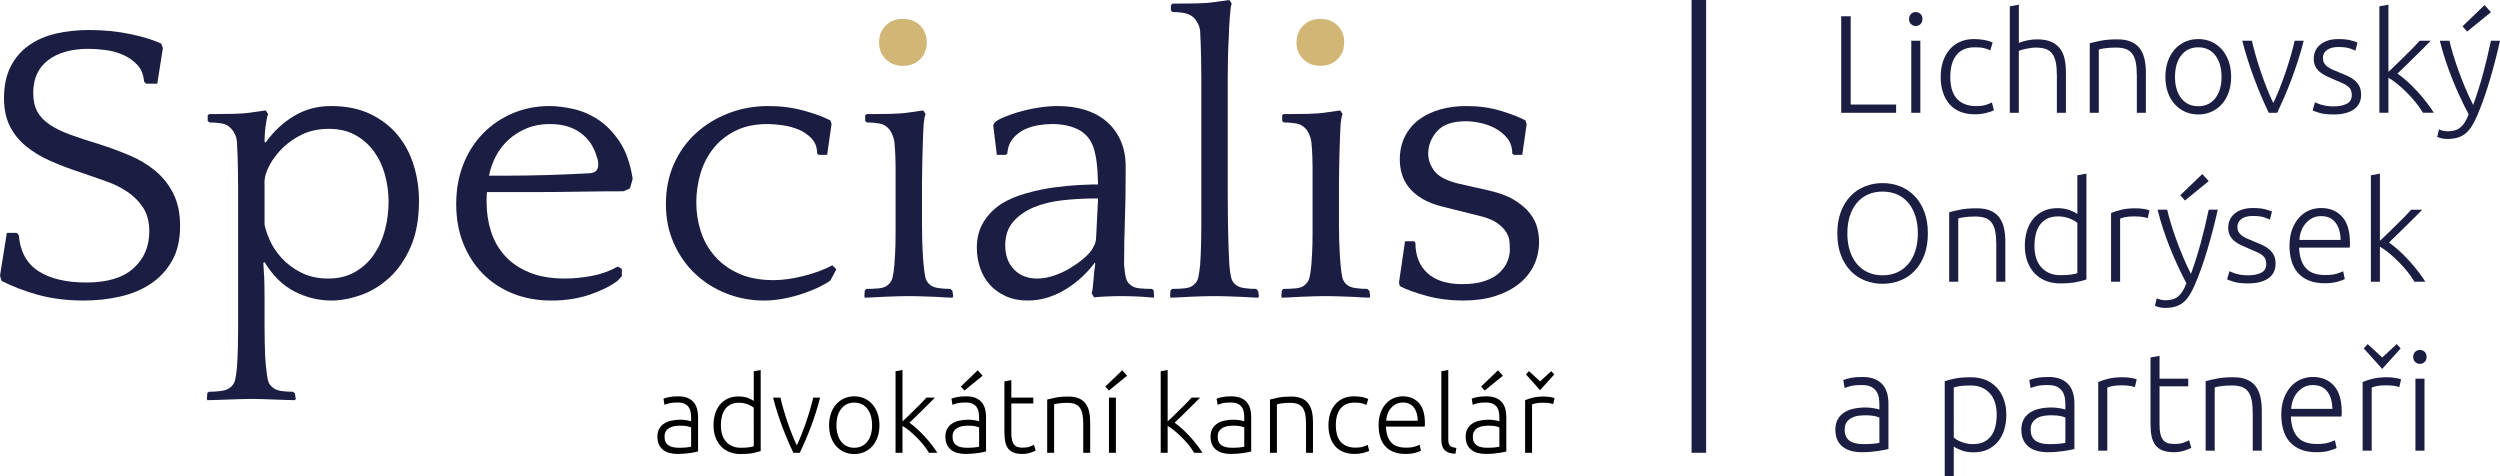 <?xml version="1.0" encoding="utf-8"?>
<!-- Generator: Adobe Illustrator 15.0.0, SVG Export Plug-In . SVG Version: 6.00 Build 0)  -->
<svg version="1.2" baseProfile="tiny" id="Vrstva_1"
	 xmlns="http://www.w3.org/2000/svg" xmlns:xlink="http://www.w3.org/1999/xlink" x="0px" y="0px" width="843.452px"
	 height="160.742px" viewBox="0 0 843.452 160.742" xml:space="preserve">
<path fill="#D2B675" d="M304.658,6.361c2.328,0,4.244,0.738,5.748,2.219c1.503,1.479,2.255,3.383,2.255,5.711
	s-0.752,4.232-2.255,5.711c-1.504,1.48-3.419,2.219-5.748,2.219s-4.256-0.738-5.784-2.219c-1.527-1.479-2.292-3.383-2.292-5.711
	s0.764-4.232,2.292-5.711C300.402,7.1,302.33,6.361,304.658,6.361z"/>
<path fill="#D2B675" d="M445.501,6.361c2.328,0,4.242,0.738,5.746,2.219c1.504,1.479,2.256,3.383,2.256,5.711
	s-0.752,4.232-2.256,5.711c-1.504,1.48-3.418,2.219-5.746,2.219s-4.258-0.738-5.785-2.219c-1.527-1.479-2.291-3.383-2.291-5.711
	s0.764-4.232,2.291-5.711C441.243,7.1,443.173,6.361,445.501,6.361z"/>
<g>
	<path fill="#1B1D42" d="M639.711,35.273v2.773h-18.519V5.477h3.196v29.797H639.711z"/>
	<path fill="#1B1D42" d="M648.593,6.416c0,0.721-0.219,1.293-0.657,1.715c-0.438,0.424-0.972,0.635-1.599,0.635
		s-1.159-0.211-1.598-0.635c-0.439-0.422-0.658-0.994-0.658-1.715s0.219-1.293,0.658-1.716c0.438-0.423,0.971-0.634,1.598-0.634
		s1.16,0.211,1.599,0.634S648.593,5.695,648.593,6.416z M647.889,38.047h-3.056V13.748h3.056V38.047z"/>
	<path fill="#1B1D42" d="M666.267,38.564c-1.881,0-3.541-0.299-4.982-0.894s-2.641-1.448-3.596-2.562
		c-0.956-1.111-1.685-2.443-2.186-3.995c-0.502-1.551-0.752-3.267-0.752-5.146c0-1.911,0.258-3.649,0.775-5.217
		c0.518-1.566,1.262-2.914,2.232-4.042s2.146-1.998,3.525-2.608c1.379-0.611,2.93-0.917,4.652-0.917c1.316,0,2.546,0.11,3.689,0.329
		c1.145,0.22,2.029,0.502,2.656,0.847l-0.799,2.631c-0.627-0.313-1.332-0.563-2.115-0.752c-0.783-0.188-1.833-0.281-3.148-0.281
		c-2.695,0-4.74,0.869-6.135,2.608s-2.091,4.206-2.091,7.402c0,1.442,0.156,2.766,0.47,3.972c0.313,1.207,0.822,2.24,1.527,3.102
		c0.705,0.862,1.613,1.536,2.727,2.021c1.111,0.486,2.467,0.729,4.065,0.729c1.315,0,2.421-0.148,3.313-0.447
		c0.893-0.297,1.543-0.555,1.95-0.775l0.658,2.633c-0.563,0.313-1.45,0.619-2.655,0.916
		C668.843,38.415,667.582,38.564,666.267,38.564z"/>
	<path fill="#1B1D42" d="M678.063,38.047V2.139l3.056-0.564v12.879c1.002-0.377,2.021-0.666,3.055-0.869
		c1.033-0.204,2.068-0.307,3.102-0.307c1.88,0,3.446,0.268,4.7,0.799c1.253,0.533,2.256,1.293,3.008,2.28s1.276,2.17,1.575,3.548
		c0.297,1.38,0.445,2.898,0.445,4.56v13.583h-3.055V25.451c0-1.723-0.117-3.18-0.352-4.371c-0.236-1.19-0.628-2.162-1.176-2.914
		c-0.549-0.752-1.277-1.293-2.186-1.621c-0.909-0.33-2.053-0.494-3.431-0.494c-0.533,0-1.104,0.047-1.716,0.141
		s-1.184,0.197-1.715,0.307c-0.533,0.109-1.012,0.227-1.434,0.352c-0.424,0.126-0.698,0.22-0.822,0.282v20.915H678.063z"/>
	<path fill="#1B1D42" d="M705.04,14.594c0.908-0.25,2.13-0.532,3.666-0.846c1.534-0.313,3.414-0.471,5.64-0.471
		c1.849,0,3.392,0.268,4.63,0.799c1.236,0.533,2.225,1.293,2.961,2.28c0.735,0.987,1.26,2.17,1.574,3.548
		c0.313,1.38,0.47,2.898,0.47,4.56v13.583h-3.055V25.451c0-1.723-0.118-3.18-0.353-4.371c-0.235-1.19-0.627-2.162-1.176-2.914
		c-0.548-0.752-1.269-1.293-2.162-1.621c-0.893-0.33-2.014-0.494-3.359-0.494c-1.441,0-2.688,0.078-3.736,0.234
		c-1.051,0.158-1.732,0.299-2.045,0.424v21.338h-3.055V14.594z"/>
	<path fill="#1B1D42" d="M752.743,25.921c0,1.911-0.274,3.65-0.822,5.217c-0.549,1.567-1.316,2.899-2.303,3.995
		c-0.986,1.098-2.154,1.951-3.502,2.562s-2.836,0.917-4.465,0.917s-3.117-0.307-4.465-0.917s-2.515-1.464-3.502-2.562
		c-0.986-1.096-1.754-2.428-2.303-3.995c-0.549-1.566-0.822-3.306-0.822-5.217s0.273-3.649,0.822-5.217
		c0.549-1.566,1.316-2.906,2.303-4.019c0.987-1.111,2.154-1.975,3.502-2.585c1.348-0.611,2.836-0.917,4.465-0.917
		s3.117,0.306,4.465,0.917c1.348,0.61,2.516,1.474,3.502,2.585c0.986,1.112,1.754,2.452,2.303,4.019
		C752.469,22.271,752.743,24.01,752.743,25.921z M749.501,25.921c0-3.039-0.705-5.46-2.115-7.262s-3.322-2.702-5.734-2.702
		c-2.413,0-4.324,0.9-5.734,2.702c-1.409,1.802-2.114,4.223-2.114,7.262c0,3.04,0.705,5.452,2.114,7.237
		c1.41,1.787,3.321,2.68,5.734,2.68c2.412,0,4.324-0.893,5.734-2.68C748.796,31.373,749.501,28.961,749.501,25.921z"/>
	<path fill="#1B1D42" d="M766.961,34.757c0.659-1.347,1.335-2.891,2.026-4.63c0.692-1.738,1.359-3.54,2.005-5.404
		c0.644-1.864,1.241-3.744,1.791-5.641c0.55-1.895,1.013-3.673,1.391-5.334h3.057c-0.567,2.225-1.198,4.418-1.892,6.58
		c-0.694,2.162-1.428,4.277-2.199,6.345c-0.773,2.067-1.577,4.058-2.412,5.97c-0.836,1.91-1.648,3.713-2.436,5.404h-2.848
		c-0.82-1.691-1.641-3.494-2.461-5.404c-0.819-1.912-1.615-3.902-2.389-5.97c-0.771-2.067-1.506-4.183-2.199-6.345
		c-0.694-2.162-1.325-4.355-1.893-6.58h3.244c0.377,1.661,0.84,3.439,1.391,5.334c0.55,1.896,1.146,3.776,1.791,5.641
		s1.313,3.666,2.005,5.404C765.625,31.866,766.301,33.41,766.961,34.757z"/>
	<path fill="#1B1D42" d="M787.382,35.885c1.754,0,3.203-0.289,4.348-0.869c1.144-0.58,1.715-1.559,1.715-2.938
		c0-0.658-0.102-1.223-0.305-1.692c-0.205-0.47-0.541-0.894-1.011-1.269c-0.47-0.377-1.089-0.736-1.856-1.082
		c-0.768-0.344-1.715-0.752-2.844-1.221c-0.909-0.377-1.771-0.76-2.585-1.152c-0.815-0.391-1.536-0.846-2.161-1.363
		c-0.628-0.517-1.129-1.135-1.505-1.855s-0.563-1.599-0.563-2.633c0-1.974,0.744-3.572,2.232-4.793
		c1.488-1.223,3.532-1.834,6.133-1.834c1.66,0,3.031,0.141,4.113,0.424c1.08,0.281,1.84,0.533,2.279,0.752l-0.705,2.726
		c-0.376-0.188-1.011-0.438-1.904-0.752c-0.893-0.313-2.201-0.47-3.924-0.47c-0.689,0-1.34,0.07-1.951,0.212
		c-0.61,0.142-1.15,0.361-1.621,0.659c-0.47,0.299-0.846,0.676-1.128,1.131s-0.423,1.012-0.423,1.671s0.125,1.226,0.376,1.696
		s0.618,0.887,1.104,1.248c0.485,0.361,1.081,0.697,1.786,1.009s1.511,0.655,2.421,1.03c0.939,0.374,1.84,0.756,2.702,1.146
		c0.861,0.389,1.622,0.858,2.279,1.406c0.658,0.549,1.19,1.207,1.599,1.975c0.406,0.768,0.61,1.73,0.61,2.891
		c0,2.193-0.822,3.854-2.468,4.981c-1.645,1.128-3.893,1.692-6.744,1.692c-2.131,0-3.76-0.182-4.888-0.541s-1.88-0.635-2.257-0.822
		l0.8-2.773c0.094,0.063,0.298,0.164,0.61,0.306c0.313,0.142,0.736,0.298,1.27,0.47c0.532,0.173,1.167,0.322,1.903,0.447
		C785.556,35.822,786.41,35.885,787.382,35.885z"/>
	<path fill="#1B1D42" d="M808.86,24.816c1.107,0.779,2.227,1.68,3.354,2.701c1.129,1.023,2.241,2.129,3.338,3.321
		c1.096,1.192,2.129,2.415,3.098,3.669c0.97,1.254,1.795,2.434,2.479,3.539h-3.672c-0.735-1.235-1.589-2.446-2.56-3.635
		c-0.972-1.188-1.99-2.306-3.057-3.354c-1.066-1.048-2.134-2.005-3.2-2.869c-1.066-0.863-2.011-1.513-2.834-1.946v11.805h-3.055
		V2.139l3.055-0.564v22.641c0.653-0.561,1.468-1.324,2.443-2.291c0.975-0.967,1.969-1.939,2.981-2.918
		c1.012-0.979,1.968-1.926,2.866-2.843c0.899-0.917,1.654-1.722,2.264-2.415h3.732c-0.719,0.754-1.545,1.588-2.476,2.506
		s-1.901,1.874-2.911,2.869c-1.01,0.994-2.004,1.975-2.982,2.938S809.791,23.943,808.86,24.816z"/>
	<path fill="#1B1D42" d="M832.877,38.564c-1.021-1.918-2.011-3.908-2.97-5.976c-0.959-2.066-1.855-4.157-2.689-6.271
		c-0.833-2.113-1.596-4.229-2.287-6.342s-1.285-4.189-1.782-6.229h3.243c0.344,1.504,0.782,3.126,1.314,4.865
		c0.531,1.738,1.134,3.533,1.807,5.382c0.672,1.85,1.415,3.745,2.229,5.688c0.814,1.943,1.701,3.854,2.664,5.731
		c0.697-1.937,1.316-3.765,1.854-5.487c0.539-1.721,1.037-3.435,1.497-5.142c0.459-1.706,0.903-3.452,1.33-5.237
		c0.427-1.783,0.864-3.718,1.31-5.801h3.057c-1.021,4.547-2.168,8.97-3.439,13.266c-1.271,4.297-2.662,8.225-4.169,11.785
		c-0.596,1.41-1.208,2.624-1.837,3.643c-0.63,1.018-1.33,1.856-2.1,2.515c-0.771,0.657-1.668,1.144-2.69,1.457
		c-1.022,0.313-2.227,0.47-3.61,0.47c-0.787,0-1.504-0.094-2.148-0.281c-0.645-0.188-1.045-0.33-1.203-0.424l0.611-2.538
		c0.126,0.095,0.479,0.228,1.061,0.399c0.581,0.172,1.186,0.259,1.814,0.259c0.879,0,1.672-0.094,2.379-0.282
		c0.707-0.188,1.343-0.51,1.908-0.963c0.565-0.455,1.076-1.043,1.531-1.763C832.015,40.568,832.454,39.66,832.877,38.564z
		 M840.397,4.113l-8.037,6.533l-1.551-1.787l7.426-7.144L840.397,4.113z"/>
	<path fill="#1B1D42" d="M650.427,78.738c0,2.789-0.407,5.248-1.222,7.379c-0.815,2.131-1.92,3.908-3.313,5.334
		c-1.395,1.426-3.016,2.5-4.865,3.22c-1.849,0.72-3.807,1.081-5.875,1.081c-2.067,0-4.025-0.361-5.875-1.081
		c-1.849-0.72-3.471-1.794-4.863-3.22c-1.396-1.426-2.5-3.203-3.314-5.334s-1.222-4.59-1.222-7.379s0.407-5.24,1.222-7.355
		s1.919-3.885,3.314-5.312c1.393-1.425,3.015-2.498,4.863-3.22c1.85-0.721,3.808-1.08,5.875-1.08c2.068,0,4.026,0.359,5.875,1.08
		c1.85,0.722,3.471,1.795,4.865,3.22c1.394,1.427,2.498,3.196,3.313,5.312C650.02,73.498,650.427,75.949,650.427,78.738z
		 M647.043,78.738c0-2.193-0.282-4.16-0.847-5.898c-0.563-1.739-1.362-3.22-2.396-4.441c-1.033-1.223-2.279-2.154-3.736-2.797
		s-3.095-0.964-4.912-0.964c-1.816,0-3.454,0.321-4.911,0.964s-2.702,1.574-3.736,2.797c-1.034,1.222-1.833,2.702-2.397,4.441
		c-0.563,1.738-0.846,3.705-0.846,5.898s0.282,4.159,0.846,5.898c0.564,1.738,1.363,3.219,2.397,4.441
		c1.034,1.222,2.279,2.162,3.736,2.82c1.457,0.657,3.095,0.986,4.911,0.986c1.817,0,3.455-0.329,4.912-0.986
		c1.457-0.658,2.703-1.599,3.736-2.82c1.034-1.223,1.833-2.703,2.396-4.441C646.761,82.897,647.043,80.932,647.043,78.738z"/>
	<path fill="#1B1D42" d="M657.617,71.594c0.908-0.25,2.13-0.532,3.666-0.846c1.534-0.313,3.415-0.471,5.64-0.471
		c1.849,0,3.392,0.268,4.63,0.799c1.237,0.533,2.225,1.293,2.961,2.28c0.735,0.987,1.261,2.17,1.575,3.548
		c0.313,1.38,0.469,2.898,0.469,4.56v13.583h-3.055V82.451c0-1.723-0.117-3.18-0.352-4.371c-0.236-1.19-0.628-2.162-1.176-2.914
		c-0.549-0.752-1.27-1.293-2.162-1.621c-0.893-0.33-2.014-0.494-3.36-0.494c-1.441,0-2.687,0.078-3.736,0.234
		c-1.05,0.158-1.731,0.299-2.044,0.424v21.338h-3.056V71.594z"/>
	<path fill="#1B1D42" d="M703.911,94.295c-0.908,0.313-2.067,0.611-3.478,0.893c-1.409,0.282-3.196,0.424-5.358,0.424
		c-1.785,0-3.406-0.291-4.863-0.87s-2.711-1.417-3.761-2.515c-1.05-1.096-1.864-2.428-2.444-3.994s-0.869-3.338-0.869-5.312
		c0-1.849,0.242-3.548,0.729-5.1c0.485-1.551,1.199-2.891,2.139-4.019s2.092-2.005,3.455-2.632c1.362-0.626,2.92-0.94,4.676-0.94
		c1.598,0,2.984,0.229,4.16,0.682c1.174,0.455,2.027,0.886,2.561,1.293V59.139l3.055-0.564V94.295z M700.856,75.166
		c-0.281-0.219-0.635-0.454-1.057-0.705c-0.424-0.25-0.917-0.485-1.48-0.705c-0.564-0.219-1.176-0.399-1.834-0.541
		c-0.658-0.141-1.348-0.211-2.067-0.211c-1.505,0-2.767,0.267-3.784,0.799c-1.018,0.533-1.841,1.246-2.467,2.139
		c-0.627,0.893-1.081,1.943-1.363,3.148c-0.281,1.207-0.423,2.484-0.423,3.831c0,3.196,0.799,5.647,2.397,7.355
		c1.598,1.708,3.713,2.562,6.344,2.562c1.505,0,2.719-0.07,3.643-0.211c0.924-0.142,1.622-0.29,2.092-0.447V75.166z"/>
	<path fill="#1B1D42" d="M720.503,70.277c1.002,0,1.95,0.079,2.844,0.235c0.893,0.157,1.511,0.313,1.855,0.47l-0.611,2.633
		c-0.25-0.125-0.76-0.259-1.527-0.4c-0.768-0.141-1.778-0.211-3.031-0.211c-1.316,0-2.373,0.094-3.172,0.281
		c-0.799,0.188-1.324,0.346-1.574,0.471v21.291h-3.056V71.876c0.782-0.345,1.864-0.697,3.243-1.058
		C716.853,70.459,718.528,70.277,720.503,70.277z"/>
	<path fill="#1B1D42" d="M737.656,95.564c-1.021-1.918-2.011-3.908-2.97-5.976c-0.959-2.066-1.855-4.157-2.689-6.271
		c-0.833-2.113-1.596-4.229-2.287-6.342s-1.285-4.189-1.782-6.229h3.243c0.344,1.504,0.782,3.126,1.314,4.865
		c0.531,1.738,1.134,3.533,1.807,5.382c0.672,1.85,1.415,3.745,2.229,5.688c0.814,1.943,1.701,3.854,2.664,5.731
		c0.697-1.937,1.316-3.765,1.854-5.487c0.539-1.721,1.037-3.435,1.497-5.142c0.459-1.706,0.903-3.452,1.33-5.237
		c0.427-1.783,0.864-3.718,1.31-5.801h3.057c-1.021,4.547-2.168,8.97-3.439,13.266c-1.271,4.297-2.662,8.225-4.169,11.785
		c-0.596,1.41-1.208,2.624-1.837,3.643c-0.63,1.018-1.33,1.856-2.1,2.515c-0.771,0.657-1.668,1.144-2.69,1.457
		c-1.022,0.313-2.227,0.47-3.61,0.47c-0.787,0-1.504-0.094-2.148-0.281c-0.645-0.188-1.045-0.33-1.203-0.424l0.611-2.538
		c0.126,0.095,0.479,0.228,1.061,0.399c0.581,0.172,1.186,0.259,1.814,0.259c0.879,0,1.672-0.094,2.379-0.282
		c0.707-0.188,1.343-0.51,1.908-0.963c0.565-0.455,1.076-1.043,1.531-1.763C736.794,97.568,737.233,96.66,737.656,95.564z
		 M745.177,61.113l-8.037,6.533l-1.551-1.787l7.426-7.144L745.177,61.113z"/>
	<path fill="#1B1D42" d="M758.524,92.885c1.754,0,3.203-0.289,4.348-0.869c1.144-0.58,1.715-1.559,1.715-2.938
		c0-0.658-0.102-1.223-0.305-1.692c-0.205-0.47-0.541-0.894-1.011-1.269c-0.47-0.377-1.089-0.736-1.856-1.082
		c-0.768-0.344-1.715-0.752-2.844-1.221c-0.909-0.377-1.771-0.76-2.585-1.152c-0.815-0.391-1.536-0.846-2.161-1.363
		c-0.628-0.517-1.129-1.135-1.505-1.855s-0.563-1.599-0.563-2.633c0-1.974,0.744-3.572,2.232-4.793
		c1.488-1.223,3.532-1.834,6.133-1.834c1.66,0,3.031,0.141,4.113,0.424c1.08,0.281,1.84,0.533,2.279,0.752l-0.705,2.726
		c-0.376-0.188-1.011-0.438-1.904-0.752c-0.893-0.313-2.201-0.47-3.924-0.47c-0.689,0-1.34,0.07-1.951,0.212
		c-0.61,0.142-1.15,0.361-1.621,0.659c-0.47,0.299-0.846,0.676-1.128,1.131s-0.423,1.012-0.423,1.671s0.125,1.226,0.376,1.696
		s0.618,0.887,1.104,1.248c0.485,0.361,1.081,0.697,1.786,1.009s1.511,0.655,2.421,1.03c0.939,0.374,1.84,0.756,2.702,1.146
		c0.861,0.389,1.622,0.858,2.279,1.406c0.658,0.549,1.19,1.207,1.599,1.975c0.406,0.768,0.61,1.73,0.61,2.891
		c0,2.193-0.822,3.854-2.468,4.981c-1.645,1.128-3.893,1.692-6.744,1.692c-2.131,0-3.76-0.182-4.888-0.541s-1.88-0.635-2.257-0.822
		l0.8-2.773c0.094,0.063,0.298,0.164,0.61,0.306c0.313,0.142,0.736,0.298,1.27,0.47c0.532,0.173,1.167,0.322,1.903,0.447
		C756.698,92.822,757.553,92.885,758.524,92.885z"/>
	<path fill="#1B1D42" d="M772.437,82.874c0-2.13,0.306-3.987,0.916-5.569c0.611-1.582,1.41-2.906,2.397-3.972
		s2.115-1.856,3.384-2.374c1.27-0.517,2.577-0.775,3.925-0.775c2.977,0,5.351,0.972,7.12,2.914c1.77,1.943,2.656,4.936,2.656,8.977
		c0,0.252-0.008,0.502-0.023,0.752c-0.017,0.252-0.04,0.486-0.07,0.705H775.68c0.094,2.978,0.829,5.265,2.209,6.863
		c1.378,1.598,3.571,2.396,6.58,2.396c1.66,0,2.976-0.156,3.948-0.471c0.971-0.313,1.676-0.579,2.115-0.799l0.563,2.633
		c-0.439,0.251-1.262,0.549-2.468,0.893c-1.207,0.344-2.625,0.518-4.254,0.518c-2.131,0-3.947-0.314-5.451-0.94
		s-2.742-1.504-3.713-2.632c-0.973-1.129-1.677-2.468-2.115-4.02C772.655,86.422,772.437,84.723,772.437,82.874z M789.686,80.947
		c-0.063-2.539-0.658-4.512-1.786-5.922s-2.727-2.115-4.794-2.115c-1.097,0-2.076,0.219-2.938,0.658
		c-0.862,0.438-1.614,1.026-2.256,1.762c-0.643,0.736-1.144,1.591-1.504,2.563c-0.36,0.971-0.572,1.989-0.635,3.055H789.686z"/>
	<path fill="#1B1D42" d="M805.993,81.816c1.107,0.779,2.227,1.68,3.354,2.701c1.128,1.023,2.241,2.129,3.337,3.321
		s2.129,2.415,3.099,3.669s1.794,2.434,2.478,3.539h-3.671c-0.735-1.235-1.589-2.446-2.56-3.635
		c-0.972-1.188-1.99-2.306-3.057-3.354c-1.066-1.048-2.134-2.005-3.2-2.869c-1.066-0.863-2.011-1.513-2.835-1.946v11.805h-3.055
		V59.139l3.055-0.564v22.641c0.654-0.561,1.469-1.324,2.443-2.291c0.976-0.967,1.97-1.939,2.982-2.918
		c1.012-0.979,1.967-1.926,2.866-2.843s1.653-1.722,2.264-2.415h3.732c-0.72,0.754-1.545,1.588-2.476,2.506
		c-0.932,0.918-1.902,1.874-2.912,2.869c-1.01,0.994-2.004,1.975-2.982,2.938C807.879,80.025,806.925,80.943,805.993,81.816z"/>
	<path fill="#1B1D42" d="M628.384,127.184c1.598,0,2.953,0.229,4.065,0.682c1.112,0.455,2.013,1.081,2.702,1.881
		c0.689,0.799,1.191,1.746,1.504,2.843c0.313,1.097,0.471,2.288,0.471,3.571v15.322c-0.313,0.094-0.768,0.196-1.363,0.307
		c-0.596,0.109-1.285,0.227-2.068,0.352s-1.652,0.227-2.607,0.306c-0.957,0.078-1.936,0.118-2.938,0.118
		c-1.285,0-2.469-0.142-3.549-0.424c-1.081-0.281-2.021-0.729-2.82-1.34c-0.799-0.61-1.426-1.393-1.88-2.35
		c-0.454-0.955-0.682-2.122-0.682-3.502c0-1.315,0.251-2.443,0.752-3.383c0.501-0.94,1.206-1.716,2.115-2.327
		c0.908-0.61,1.989-1.058,3.243-1.339c1.252-0.283,2.615-0.424,4.089-0.424c0.438,0,0.9,0.023,1.386,0.07
		c0.486,0.047,0.956,0.111,1.41,0.188c0.455,0.079,0.847,0.157,1.176,0.235c0.328,0.078,0.556,0.148,0.682,0.211v-1.504
		c0-0.846-0.063-1.668-0.188-2.467c-0.126-0.8-0.399-1.52-0.822-2.162s-1.019-1.159-1.786-1.551
		c-0.768-0.393-1.779-0.588-3.031-0.588c-1.786,0-3.119,0.125-3.995,0.375c-0.878,0.252-1.521,0.455-1.927,0.611l-0.424-2.679
		c0.533-0.251,1.355-0.485,2.468-0.705C625.478,127.294,626.817,127.184,628.384,127.184z M628.666,149.838
		c1.19,0,2.232-0.039,3.126-0.117c0.893-0.078,1.652-0.18,2.279-0.306v-8.554c-0.346-0.156-0.894-0.321-1.646-0.494
		c-0.752-0.172-1.786-0.258-3.103-0.258c-0.752,0-1.535,0.055-2.35,0.164s-1.566,0.346-2.256,0.705
		c-0.689,0.36-1.254,0.854-1.691,1.48c-0.439,0.627-0.658,1.457-0.658,2.49c0,0.91,0.148,1.678,0.446,2.304
		c0.298,0.627,0.72,1.128,1.269,1.504s1.206,0.651,1.975,0.823C626.825,149.752,627.694,149.838,628.666,149.838z"/>
	<path fill="#1B1D42" d="M659.169,160.742h-3.056v-32.148c0.908-0.313,2.067-0.611,3.478-0.893c1.41-0.282,3.196-0.424,5.358-0.424
		c1.786,0,3.407,0.291,4.864,0.87c1.457,0.58,2.71,1.418,3.76,2.515s1.864,2.428,2.444,3.994c0.579,1.568,0.87,3.338,0.87,5.312
		c0,1.849-0.244,3.549-0.729,5.1c-0.486,1.551-1.199,2.884-2.139,3.995c-0.94,1.112-2.092,1.982-3.455,2.608s-2.922,0.94-4.676,0.94
		c-1.598,0-2.984-0.229-4.16-0.682c-1.175-0.454-2.029-0.885-2.561-1.293V160.742z M659.169,147.676
		c0.281,0.22,0.634,0.455,1.057,0.705c0.424,0.251,0.916,0.486,1.48,0.705c0.564,0.22,1.176,0.399,1.833,0.541
		c0.658,0.141,1.347,0.211,2.068,0.211c1.504,0,2.765-0.258,3.783-0.775s1.841-1.223,2.468-2.115s1.081-1.942,1.363-3.148
		c0.281-1.206,0.423-2.483,0.423-3.831c0-3.196-0.8-5.647-2.397-7.355s-3.713-2.562-6.345-2.562c-1.504,0-2.719,0.07-3.643,0.211
		c-0.925,0.142-1.622,0.291-2.091,0.447V147.676z"/>
	<path fill="#1B1D42" d="M691.128,127.184c1.598,0,2.953,0.229,4.065,0.682c1.112,0.455,2.013,1.081,2.702,1.881
		c0.689,0.799,1.191,1.746,1.504,2.843c0.313,1.097,0.471,2.288,0.471,3.571v15.322c-0.313,0.094-0.768,0.196-1.363,0.307
		c-0.596,0.109-1.285,0.227-2.068,0.352s-1.652,0.227-2.607,0.306c-0.957,0.078-1.936,0.118-2.938,0.118
		c-1.285,0-2.469-0.142-3.549-0.424c-1.081-0.281-2.021-0.729-2.82-1.34c-0.799-0.61-1.426-1.393-1.88-2.35
		c-0.454-0.955-0.682-2.122-0.682-3.502c0-1.315,0.251-2.443,0.752-3.383c0.501-0.94,1.206-1.716,2.115-2.327
		c0.908-0.61,1.989-1.058,3.243-1.339c1.252-0.283,2.615-0.424,4.089-0.424c0.438,0,0.9,0.023,1.386,0.07
		c0.486,0.047,0.956,0.111,1.41,0.188c0.455,0.079,0.847,0.157,1.176,0.235c0.328,0.078,0.556,0.148,0.682,0.211v-1.504
		c0-0.846-0.063-1.668-0.188-2.467c-0.126-0.8-0.399-1.52-0.822-2.162s-1.019-1.159-1.786-1.551
		c-0.768-0.393-1.779-0.588-3.031-0.588c-1.786,0-3.119,0.125-3.995,0.375c-0.878,0.252-1.521,0.455-1.927,0.611l-0.424-2.679
		c0.533-0.251,1.355-0.485,2.468-0.705C688.222,127.294,689.562,127.184,691.128,127.184z M691.41,149.838
		c1.19,0,2.232-0.039,3.126-0.117c0.893-0.078,1.652-0.18,2.279-0.306v-8.554c-0.346-0.156-0.894-0.321-1.646-0.494
		c-0.752-0.172-1.786-0.258-3.103-0.258c-0.752,0-1.535,0.055-2.35,0.164s-1.566,0.346-2.256,0.705
		c-0.689,0.36-1.254,0.854-1.691,1.48c-0.439,0.627-0.658,1.457-0.658,2.49c0,0.91,0.148,1.678,0.446,2.304
		c0.298,0.627,0.72,1.128,1.269,1.504s1.206,0.651,1.975,0.823C689.569,149.752,690.438,149.838,691.41,149.838z"/>
	<path fill="#1B1D42" d="M716.179,127.277c1.002,0,1.95,0.079,2.844,0.235c0.893,0.157,1.511,0.313,1.855,0.47l-0.611,2.633
		c-0.25-0.125-0.76-0.259-1.527-0.4c-0.768-0.141-1.778-0.211-3.031-0.211c-1.316,0-2.373,0.094-3.172,0.281
		c-0.799,0.188-1.324,0.346-1.574,0.471v21.291h-3.056v-23.171c0.782-0.345,1.864-0.697,3.243-1.058
		C712.528,127.459,714.204,127.277,716.179,127.277z"/>
	<path fill="#1B1D42" d="M728.586,127.748h9.682v2.585h-9.682v12.925c0,1.379,0.117,2.499,0.353,3.36
		c0.234,0.862,0.571,1.528,1.01,1.997c0.439,0.471,0.971,0.784,1.599,0.94c0.626,0.157,1.315,0.235,2.067,0.235
		c1.285,0,2.318-0.148,3.103-0.447c0.782-0.297,1.394-0.57,1.833-0.822l0.752,2.539c-0.439,0.281-1.207,0.604-2.303,0.963
		c-1.098,0.359-2.288,0.541-3.572,0.541c-1.504,0-2.766-0.197-3.783-0.588c-1.02-0.392-1.834-0.987-2.444-1.786
		s-1.042-1.794-1.292-2.984c-0.252-1.19-0.377-2.601-0.377-4.229v-22.373l3.056-0.563V127.748z"/>
	<path fill="#1B1D42" d="M744.143,128.594c0.908-0.25,2.13-0.532,3.666-0.846c1.534-0.313,3.415-0.471,5.64-0.471
		c1.849,0,3.392,0.268,4.63,0.799c1.237,0.533,2.225,1.293,2.961,2.28c0.735,0.987,1.261,2.17,1.575,3.548
		c0.313,1.38,0.469,2.898,0.469,4.56v13.583h-3.055v-12.596c0-1.723-0.117-3.18-0.352-4.371c-0.236-1.19-0.628-2.162-1.176-2.914
		c-0.549-0.752-1.27-1.293-2.162-1.621c-0.893-0.33-2.014-0.494-3.36-0.494c-1.441,0-2.687,0.078-3.736,0.234
		c-1.05,0.158-1.731,0.299-2.044,0.424v21.338h-3.056V128.594z"/>
	<path fill="#1B1D42" d="M769.663,139.874c0-2.13,0.305-3.987,0.916-5.569s1.41-2.906,2.396-3.972
		c0.988-1.065,2.115-1.856,3.385-2.374c1.269-0.517,2.576-0.775,3.924-0.775c2.977,0,5.351,0.972,7.121,2.914
		c1.77,1.943,2.655,4.936,2.655,8.977c0,0.252-0.008,0.502-0.023,0.752c-0.017,0.252-0.04,0.486-0.07,0.705h-17.062
		c0.094,2.978,0.83,5.265,2.209,6.863c1.379,1.598,3.572,2.396,6.58,2.396c1.66,0,2.977-0.156,3.948-0.471
		c0.971-0.313,1.676-0.579,2.115-0.799l0.563,2.633c-0.439,0.251-1.262,0.549-2.467,0.893c-1.207,0.344-2.625,0.518-4.254,0.518
		c-2.131,0-3.947-0.314-5.452-0.94c-1.504-0.626-2.742-1.504-3.713-2.632c-0.972-1.129-1.677-2.468-2.114-4.02
		C769.882,143.422,769.663,141.723,769.663,139.874z M786.911,137.947c-0.063-2.539-0.658-4.512-1.785-5.922
		c-1.129-1.41-2.727-2.115-4.795-2.115c-1.097,0-2.076,0.219-2.938,0.658c-0.861,0.438-1.613,1.026-2.256,1.762
		c-0.643,0.736-1.144,1.591-1.504,2.563c-0.36,0.971-0.572,1.989-0.635,3.055H786.911z"/>
	<path fill="#1B1D42" d="M805.382,127.277c1.002,0,1.951,0.079,2.844,0.235c0.893,0.157,1.512,0.313,1.856,0.47l-0.611,2.633
		c-0.251-0.125-0.76-0.259-1.527-0.4c-0.769-0.141-1.778-0.211-3.031-0.211c-1.316,0-2.374,0.094-3.173,0.281
		c-0.799,0.188-1.324,0.346-1.574,0.471v21.291h-3.055v-23.171c0.782-0.345,1.863-0.697,3.242-1.058
		C801.731,127.459,803.407,127.277,805.382,127.277z M803.714,120.604l4.906-4.512l1.32,1.457l-6.227,6.909l-6.229-6.909
		l1.322-1.457L803.714,120.604z"/>
	<path fill="#1B1D42" d="M818.683,120.416c0,0.721-0.219,1.293-0.658,1.715c-0.438,0.424-0.971,0.635-1.598,0.635
		s-1.16-0.211-1.598-0.635c-0.439-0.422-0.658-0.994-0.658-1.715s0.219-1.293,0.658-1.716c0.438-0.423,0.971-0.634,1.598-0.634
		s1.159,0.211,1.598,0.634C818.464,119.123,818.683,119.695,818.683,120.416z M817.978,152.047h-3.055v-24.299h3.055V152.047z"/>
</g>
<rect x="570.704" fill="#1B1D42" width="4.908" height="152.756"/>
<g>
	<path d="M228.814,133.713c1.224,0,2.262,0.175,3.114,0.521c0.852,0.349,1.542,0.828,2.069,1.44
		c0.528,0.612,0.912,1.338,1.152,2.178c0.239,0.841,0.36,1.753,0.36,2.736v11.736c-0.24,0.071-0.589,0.149-1.044,0.233
		c-0.457,0.085-0.984,0.175-1.584,0.271c-0.601,0.096-1.267,0.174-1.998,0.233c-0.732,0.06-1.482,0.091-2.25,0.091
		c-0.984,0-1.891-0.108-2.719-0.324c-0.827-0.216-1.548-0.559-2.159-1.026c-0.612-0.468-1.093-1.067-1.44-1.8
		c-0.349-0.731-0.522-1.626-0.522-2.682c0-1.009,0.192-1.872,0.576-2.593c0.384-0.72,0.924-1.313,1.62-1.781
		c0.696-0.469,1.524-0.811,2.484-1.026c0.959-0.216,2.004-0.324,3.132-0.324c0.336,0,0.689,0.019,1.062,0.054
		c0.372,0.036,0.732,0.085,1.08,0.145c0.348,0.061,0.648,0.12,0.9,0.18c0.252,0.061,0.426,0.114,0.521,0.162v-1.152
		c0-0.647-0.048-1.277-0.144-1.89s-0.306-1.164-0.63-1.656c-0.324-0.491-0.78-0.888-1.368-1.188s-1.362-0.45-2.322-0.45
		c-1.367,0-2.388,0.097-3.06,0.288c-0.672,0.192-1.164,0.349-1.477,0.468l-0.323-2.052c0.407-0.191,1.037-0.372,1.89-0.54
		C226.587,133.797,227.614,133.713,228.814,133.713z M229.03,151.064c0.912,0,1.71-0.029,2.395-0.09
		c0.684-0.06,1.266-0.138,1.745-0.233v-6.553c-0.264-0.119-0.684-0.245-1.26-0.378c-0.576-0.131-1.368-0.197-2.376-0.197
		c-0.576,0-1.176,0.042-1.8,0.126s-1.2,0.264-1.728,0.54c-0.528,0.275-0.961,0.653-1.297,1.134s-0.504,1.116-0.504,1.908
		c0,0.696,0.114,1.284,0.343,1.764c0.228,0.48,0.552,0.864,0.972,1.152c0.42,0.287,0.924,0.498,1.512,0.63
		S228.286,151.064,229.03,151.064z"/>
	<path d="M256.641,152.181c-0.696,0.24-1.584,0.468-2.664,0.685c-1.079,0.216-2.447,0.323-4.104,0.323
		c-1.368,0-2.61-0.222-3.726-0.666c-1.116-0.443-2.076-1.085-2.881-1.926c-0.804-0.84-1.428-1.859-1.871-3.06
		c-0.445-1.2-0.666-2.557-0.666-4.068c0-1.416,0.186-2.718,0.558-3.906c0.372-1.188,0.918-2.214,1.638-3.078
		c0.721-0.863,1.603-1.535,2.646-2.016c1.044-0.479,2.237-0.72,3.582-0.72c1.224,0,2.286,0.174,3.186,0.521
		c0.9,0.349,1.554,0.679,1.962,0.99v-10.008l2.34-0.432V152.181z M254.301,137.529c-0.216-0.168-0.485-0.348-0.81-0.54
		s-0.702-0.372-1.134-0.54c-0.433-0.168-0.9-0.307-1.404-0.414c-0.504-0.108-1.032-0.162-1.584-0.162
		c-1.152,0-2.118,0.204-2.898,0.611c-0.78,0.409-1.41,0.954-1.89,1.639c-0.48,0.684-0.828,1.488-1.044,2.412
		s-0.324,1.902-0.324,2.934c0,2.448,0.612,4.326,1.836,5.634c1.225,1.309,2.844,1.962,4.86,1.962c1.151,0,2.082-0.054,2.79-0.161
		c0.707-0.108,1.242-0.222,1.602-0.343V137.529z"/>
	<path d="M268.828,150.237c0.505-1.032,1.022-2.215,1.552-3.547c0.53-1.332,1.041-2.711,1.535-4.14
		c0.493-1.428,0.951-2.867,1.372-4.32c0.421-1.451,0.776-2.813,1.065-4.086h2.341c-0.435,1.705-0.918,3.385-1.448,5.04
		c-0.532,1.656-1.094,3.276-1.686,4.86s-1.207,3.108-1.848,4.572c-0.64,1.464-1.262,2.844-1.865,4.14h-2.181
		c-0.629-1.296-1.257-2.676-1.885-4.14s-1.237-2.988-1.829-4.572s-1.154-3.204-1.686-4.86c-0.531-1.655-1.015-3.335-1.449-5.04
		h2.484c0.289,1.272,0.644,2.635,1.065,4.086c0.421,1.453,0.879,2.893,1.372,4.32c0.493,1.429,1.006,2.808,1.535,4.14
		C267.804,148.022,268.322,149.205,268.828,150.237z"/>
	<path d="M296.708,143.469c0,1.464-0.21,2.796-0.63,3.996s-1.008,2.22-1.764,3.06c-0.756,0.841-1.65,1.494-2.682,1.963
		c-1.032,0.468-2.173,0.701-3.421,0.701s-2.388-0.233-3.42-0.701c-1.032-0.469-1.926-1.122-2.682-1.963
		c-0.756-0.84-1.345-1.859-1.764-3.06c-0.421-1.2-0.63-2.532-0.63-3.996s0.209-2.796,0.63-3.996
		c0.419-1.199,1.008-2.226,1.764-3.078c0.756-0.852,1.649-1.512,2.682-1.979s2.172-0.702,3.42-0.702s2.389,0.234,3.421,0.702
		c1.031,0.468,1.926,1.128,2.682,1.979c0.756,0.853,1.344,1.879,1.764,3.078C296.499,140.673,296.708,142.005,296.708,143.469z
		 M294.225,143.469c0-2.327-0.54-4.182-1.62-5.562s-2.544-2.07-4.393-2.07c-1.848,0-3.312,0.69-4.392,2.07s-1.62,3.234-1.62,5.562
		c0,2.328,0.54,4.176,1.62,5.544s2.544,2.052,4.392,2.052c1.849,0,3.313-0.684,4.393-2.052S294.225,145.797,294.225,143.469z"/>
	<path d="M306.825,142.623c0.848,0.597,1.704,1.287,2.568,2.069c0.864,0.783,1.717,1.631,2.557,2.544
		c0.839,0.912,1.63,1.849,2.373,2.81c0.742,0.961,1.374,1.864,1.897,2.711h-2.812c-0.563-0.946-1.218-1.874-1.961-2.784
		c-0.744-0.909-1.524-1.766-2.342-2.569c-0.816-0.803-1.634-1.536-2.45-2.197c-0.817-0.662-1.541-1.159-2.172-1.491v9.042h-2.34
		v-27.504l2.34-0.432v17.34c0.501-0.428,1.125-1.013,1.872-1.754c0.747-0.74,1.509-1.485,2.283-2.235
		c0.775-0.749,1.507-1.475,2.196-2.177c0.688-0.703,1.267-1.319,1.733-1.851h2.859c-0.551,0.577-1.184,1.217-1.896,1.92
		c-0.714,0.703-1.456,1.436-2.229,2.197c-0.773,0.763-1.535,1.513-2.285,2.251C308.268,141.251,307.537,141.954,306.825,142.623z"/>
	<path d="M325.976,133.713c1.224,0,2.262,0.175,3.114,0.521c0.852,0.349,1.542,0.828,2.069,1.44
		c0.528,0.612,0.912,1.338,1.152,2.178c0.239,0.841,0.36,1.753,0.36,2.736v11.736c-0.24,0.071-0.589,0.149-1.044,0.233
		c-0.457,0.085-0.984,0.175-1.584,0.271c-0.601,0.096-1.267,0.174-1.998,0.233c-0.732,0.06-1.482,0.091-2.25,0.091
		c-0.984,0-1.891-0.108-2.719-0.324c-0.827-0.216-1.548-0.559-2.159-1.026c-0.612-0.468-1.093-1.067-1.44-1.8
		c-0.349-0.731-0.522-1.626-0.522-2.682c0-1.009,0.192-1.872,0.576-2.593c0.384-0.72,0.924-1.313,1.62-1.781
		c0.696-0.469,1.524-0.811,2.484-1.026c0.959-0.216,2.004-0.324,3.132-0.324c0.336,0,0.689,0.019,1.062,0.054
		c0.372,0.036,0.732,0.085,1.08,0.145c0.348,0.061,0.648,0.12,0.9,0.18c0.252,0.061,0.426,0.114,0.521,0.162v-1.152
		c0-0.647-0.048-1.277-0.144-1.89s-0.306-1.164-0.63-1.656c-0.324-0.491-0.78-0.888-1.368-1.188s-1.362-0.45-2.322-0.45
		c-1.367,0-2.388,0.097-3.06,0.288c-0.672,0.192-1.164,0.349-1.477,0.468l-0.323-2.052c0.407-0.191,1.037-0.372,1.89-0.54
		C323.75,133.797,324.776,133.713,325.976,133.713z M326.192,151.064c0.912,0,1.71-0.029,2.395-0.09
		c0.684-0.06,1.266-0.138,1.745-0.233v-6.553c-0.264-0.119-0.684-0.245-1.26-0.378c-0.576-0.131-1.368-0.197-2.376-0.197
		c-0.576,0-1.176,0.042-1.8,0.126s-1.2,0.264-1.728,0.54c-0.528,0.275-0.961,0.653-1.297,1.134s-0.504,1.116-0.504,1.908
		c0,0.696,0.114,1.284,0.343,1.764c0.228,0.48,0.552,0.864,0.972,1.152c0.42,0.287,0.924,0.498,1.512,0.63
		S325.448,151.064,326.192,151.064z M331.52,126.765l-6.156,5.004l-1.188-1.368l5.688-5.472L331.52,126.765z"/>
	<path d="M341.204,134.145h7.416v1.98h-7.416v9.899c0,1.057,0.09,1.915,0.27,2.574c0.181,0.66,0.438,1.17,0.774,1.53
		s0.744,0.601,1.224,0.72c0.48,0.12,1.009,0.181,1.584,0.181c0.984,0,1.776-0.114,2.376-0.343c0.6-0.228,1.068-0.438,1.404-0.63
		l0.576,1.944c-0.336,0.216-0.924,0.462-1.764,0.738c-0.841,0.275-1.753,0.414-2.736,0.414c-1.152,0-2.118-0.15-2.898-0.45
		c-0.779-0.3-1.403-0.756-1.871-1.368c-0.469-0.612-0.799-1.374-0.99-2.286c-0.192-0.912-0.288-1.992-0.288-3.24v-17.136l2.34-0.432
		V134.145z"/>
	<path d="M353.299,134.793c0.696-0.192,1.632-0.408,2.809-0.648c1.176-0.239,2.615-0.359,4.319-0.359
		c1.416,0,2.598,0.204,3.546,0.611c0.948,0.409,1.704,0.99,2.269,1.746c0.563,0.756,0.966,1.662,1.206,2.718
		c0.239,1.057,0.359,2.221,0.359,3.492v10.404h-2.34v-9.648c0-1.319-0.09-2.436-0.27-3.348s-0.48-1.656-0.9-2.231
		c-0.42-0.576-0.972-0.99-1.655-1.242c-0.685-0.252-1.543-0.378-2.574-0.378c-1.104,0-2.059,0.06-2.862,0.18
		c-0.805,0.12-1.326,0.229-1.566,0.324v16.344h-2.34V134.793z"/>
	<path d="M380.263,126.765l-6.156,5.004l-1.188-1.368l5.688-5.472L380.263,126.765z M376.483,152.757h-2.34v-18.612h2.34V152.757z"
		/>
	<path d="M396.284,142.623c0.848,0.597,1.704,1.287,2.568,2.069c0.864,0.783,1.717,1.631,2.557,2.544
		c0.839,0.912,1.63,1.849,2.373,2.81c0.742,0.961,1.374,1.864,1.897,2.711h-2.812c-0.563-0.946-1.218-1.874-1.961-2.784
		c-0.744-0.909-1.524-1.766-2.342-2.569c-0.816-0.803-1.634-1.536-2.45-2.197c-0.817-0.662-1.541-1.159-2.172-1.491v9.042h-2.34
		v-27.504l2.34-0.432v17.34c0.501-0.428,1.125-1.013,1.872-1.754c0.747-0.74,1.509-1.485,2.283-2.235
		c0.775-0.749,1.507-1.475,2.196-2.177c0.688-0.703,1.267-1.319,1.733-1.851h2.859c-0.551,0.577-1.184,1.217-1.896,1.92
		c-0.714,0.703-1.456,1.436-2.229,2.197c-0.773,0.763-1.535,1.513-2.285,2.251C397.727,141.251,396.996,141.954,396.284,142.623z"/>
	<path d="M415.435,133.713c1.224,0,2.262,0.175,3.114,0.521c0.852,0.349,1.542,0.828,2.069,1.44
		c0.528,0.612,0.912,1.338,1.152,2.178c0.239,0.841,0.36,1.753,0.36,2.736v11.736c-0.24,0.071-0.589,0.149-1.044,0.233
		c-0.457,0.085-0.984,0.175-1.584,0.271c-0.601,0.096-1.267,0.174-1.998,0.233c-0.732,0.06-1.482,0.091-2.25,0.091
		c-0.984,0-1.891-0.108-2.719-0.324c-0.827-0.216-1.548-0.559-2.159-1.026c-0.612-0.468-1.093-1.067-1.44-1.8
		c-0.349-0.731-0.522-1.626-0.522-2.682c0-1.009,0.192-1.872,0.576-2.593c0.384-0.72,0.924-1.313,1.62-1.781
		c0.696-0.469,1.524-0.811,2.484-1.026c0.959-0.216,2.004-0.324,3.132-0.324c0.336,0,0.689,0.019,1.062,0.054
		c0.372,0.036,0.732,0.085,1.08,0.145c0.348,0.061,0.648,0.12,0.9,0.18c0.252,0.061,0.426,0.114,0.521,0.162v-1.152
		c0-0.647-0.048-1.277-0.144-1.89s-0.306-1.164-0.63-1.656c-0.324-0.491-0.78-0.888-1.368-1.188s-1.362-0.45-2.322-0.45
		c-1.367,0-2.388,0.097-3.06,0.288c-0.672,0.192-1.164,0.349-1.477,0.468l-0.323-2.052c0.407-0.191,1.037-0.372,1.89-0.54
		C413.208,133.797,414.235,133.713,415.435,133.713z M415.651,151.064c0.912,0,1.71-0.029,2.395-0.09
		c0.684-0.06,1.266-0.138,1.745-0.233v-6.553c-0.264-0.119-0.684-0.245-1.26-0.378c-0.576-0.131-1.368-0.197-2.376-0.197
		c-0.576,0-1.176,0.042-1.8,0.126s-1.2,0.264-1.728,0.54c-0.528,0.275-0.961,0.653-1.297,1.134s-0.504,1.116-0.504,1.908
		c0,0.696,0.114,1.284,0.343,1.764c0.228,0.48,0.552,0.864,0.972,1.152c0.42,0.287,0.924,0.498,1.512,0.63
		S414.907,151.064,415.651,151.064z"/>
	<path d="M428.466,134.793c0.697-0.192,1.633-0.408,2.809-0.648c1.176-0.239,2.615-0.359,4.32-0.359
		c1.416,0,2.598,0.204,3.545,0.611c0.949,0.409,1.705,0.99,2.27,1.746c0.563,0.756,0.965,1.662,1.205,2.718
		c0.24,1.057,0.359,2.221,0.359,3.492v10.404h-2.34v-9.648c0-1.319-0.09-2.436-0.27-3.348s-0.48-1.656-0.9-2.231
		c-0.42-0.576-0.971-0.99-1.654-1.242c-0.686-0.252-1.543-0.378-2.574-0.378c-1.105,0-2.059,0.06-2.863,0.18
		s-1.326,0.229-1.566,0.324v16.344h-2.34V134.793z"/>
	<path d="M457.013,153.153c-1.439,0-2.711-0.229-3.814-0.685c-1.105-0.455-2.023-1.109-2.754-1.962
		c-0.732-0.852-1.291-1.872-1.676-3.06c-0.383-1.188-0.574-2.502-0.574-3.942c0-1.464,0.197-2.796,0.594-3.996
		c0.395-1.2,0.965-2.232,1.709-3.096c0.744-0.864,1.645-1.53,2.701-1.998c1.055-0.468,2.242-0.702,3.563-0.702
		c1.008,0,1.951,0.084,2.826,0.252c0.877,0.168,1.555,0.384,2.035,0.648l-0.613,2.016c-0.48-0.239-1.02-0.432-1.619-0.576
		c-0.6-0.144-1.404-0.216-2.412-0.216c-2.064,0-3.631,0.666-4.697,1.998c-1.068,1.332-1.604,3.222-1.604,5.67
		c0,1.104,0.121,2.118,0.361,3.042c0.238,0.924,0.629,1.716,1.17,2.376c0.539,0.66,1.234,1.176,2.088,1.548
		c0.852,0.372,1.889,0.559,3.113,0.559c1.008,0,1.854-0.114,2.539-0.343c0.684-0.228,1.182-0.426,1.492-0.594l0.506,2.016
		c-0.434,0.24-1.111,0.475-2.035,0.702C458.987,153.039,458.021,153.153,457.013,153.153z"/>
	<path d="M465.114,143.433c0-1.632,0.232-3.054,0.701-4.266s1.08-2.226,1.836-3.042c0.756-0.815,1.619-1.422,2.592-1.818
		c0.973-0.396,1.975-0.594,3.006-0.594c2.279,0,4.098,0.744,5.455,2.232c1.355,1.488,2.033,3.779,2.033,6.876
		c0,0.192-0.006,0.384-0.018,0.575c-0.014,0.192-0.031,0.373-0.055,0.54h-13.068c0.072,2.28,0.637,4.032,1.693,5.256
		c1.055,1.225,2.734,1.837,5.039,1.837c1.271,0,2.279-0.12,3.023-0.36c0.744-0.239,1.285-0.444,1.621-0.612l0.432,2.017
		c-0.336,0.192-0.967,0.42-1.891,0.684s-2.01,0.396-3.258,0.396c-1.633,0-3.023-0.24-4.176-0.721
		c-1.152-0.479-2.1-1.151-2.844-2.016s-1.285-1.891-1.619-3.078C465.28,146.15,465.114,144.85,465.114,143.433z M478.325,141.957
		c-0.049-1.944-0.504-3.456-1.367-4.536c-0.865-1.08-2.088-1.62-3.672-1.62c-0.842,0-1.592,0.168-2.25,0.504
		c-0.662,0.337-1.236,0.786-1.729,1.351c-0.492,0.563-0.877,1.218-1.152,1.962s-0.438,1.524-0.486,2.34H478.325z"/>
	<path d="M491.032,153.081c-0.791-0.024-1.48-0.126-2.068-0.307c-0.59-0.18-1.08-0.455-1.477-0.827s-0.697-0.853-0.9-1.44
		s-0.307-1.326-0.307-2.214v-23.04l2.342-0.432v23.399c0,0.576,0.053,1.038,0.16,1.386c0.109,0.349,0.271,0.625,0.486,0.828
		c0.217,0.204,0.498,0.354,0.846,0.45c0.348,0.097,0.762,0.18,1.242,0.252L491.032,153.081z"/>
	<path d="M501.509,133.713c1.223,0,2.262,0.175,3.113,0.521c0.852,0.349,1.543,0.828,2.07,1.44s0.912,1.338,1.152,2.178
		c0.238,0.841,0.359,1.753,0.359,2.736v11.736c-0.24,0.071-0.588,0.149-1.043,0.233c-0.457,0.085-0.984,0.175-1.584,0.271
		c-0.602,0.096-1.268,0.174-1.998,0.233c-0.732,0.06-1.482,0.091-2.25,0.091c-0.984,0-1.891-0.108-2.719-0.324
		s-1.549-0.559-2.16-1.026s-1.092-1.067-1.439-1.8c-0.35-0.731-0.523-1.626-0.523-2.682c0-1.009,0.193-1.872,0.576-2.593
		c0.385-0.72,0.924-1.313,1.621-1.781c0.695-0.469,1.523-0.811,2.484-1.026c0.959-0.216,2.004-0.324,3.131-0.324
		c0.336,0,0.689,0.019,1.063,0.054c0.371,0.036,0.732,0.085,1.08,0.145c0.348,0.061,0.648,0.12,0.9,0.18
		c0.252,0.061,0.426,0.114,0.521,0.162v-1.152c0-0.647-0.049-1.277-0.145-1.89s-0.305-1.164-0.629-1.656
		c-0.324-0.491-0.781-0.888-1.369-1.188s-1.361-0.45-2.322-0.45c-1.367,0-2.387,0.097-3.059,0.288
		c-0.672,0.192-1.164,0.349-1.477,0.468l-0.324-2.052c0.408-0.191,1.037-0.372,1.891-0.54
		C499.282,133.797,500.308,133.713,501.509,133.713z M501.724,151.064c0.912,0,1.711-0.029,2.395-0.09
		c0.684-0.06,1.266-0.138,1.746-0.233v-6.553c-0.264-0.119-0.684-0.245-1.26-0.378c-0.576-0.131-1.369-0.197-2.377-0.197
		c-0.576,0-1.176,0.042-1.799,0.126c-0.625,0.084-1.201,0.264-1.729,0.54c-0.527,0.275-0.961,0.653-1.297,1.134
		s-0.504,1.116-0.504,1.908c0,0.696,0.115,1.284,0.344,1.764c0.227,0.48,0.551,0.864,0.971,1.152c0.42,0.287,0.924,0.498,1.512,0.63
		S500.979,151.064,501.724,151.064z M507.052,126.765l-6.156,5.004l-1.188-1.368l5.688-5.472L507.052,126.765z"/>
	<path d="M520.876,133.785c0.768,0,1.494,0.06,2.178,0.18s1.158,0.24,1.422,0.36l-0.467,2.016c-0.193-0.096-0.584-0.198-1.172-0.306
		c-0.588-0.108-1.361-0.162-2.32-0.162c-1.008,0-1.818,0.072-2.432,0.216c-0.611,0.144-1.014,0.265-1.205,0.36v16.308h-2.34v-17.748
		c0.6-0.264,1.428-0.534,2.484-0.81C518.079,133.923,519.364,133.785,520.876,133.785z M519.599,128.673l3.758-3.456l1.012,1.116
		l-4.77,5.292l-4.771-5.292l1.012-1.116L519.599,128.673z"/>
</g>
<path fill="#1B1D42" d="M11.212,31.32c0,2.518,0.451,4.615,1.346,6.279c0.907,1.668,2.278,3.129,4.123,4.383
	c1.845,1.264,4.18,2.408,7.019,3.447c2.835,1.031,6.188,2.133,10.062,3.307c3.322,1.082,6.612,2.293,9.854,3.645
	c3.241,1.352,6.145,3.082,8.705,5.195c2.571,2.121,4.616,4.684,6.143,7.703c1.533,3.016,2.296,6.682,2.296,10.998
	c0,4.594-0.895,8.484-2.697,11.676c-1.802,3.191-4.185,5.781-7.157,7.758c-2.971,1.99-6.413,3.43-10.33,4.33
	c-3.911,0.9-8.034,1.352-12.351,1.352c-5.58,0-10.667-0.639-15.261-1.889c-4.585-1.264-8.727-2.842-12.418-4.73L0,93.021
	l2.303-14.453h3.379l0.669,0.814c0.451,5.492,2.653,9.521,6.612,12.086c3.968,2.566,9.368,3.842,16.206,3.842
	c7.02,0,12.307-1.59,15.861-4.793c3.555-3.191,5.337-7.357,5.337-12.488c0-3.152-0.683-5.781-2.028-7.896
	c-1.351-2.113-3.128-3.916-5.336-5.404c-2.202-1.482-4.718-2.719-7.559-3.703c-2.834-0.996-5.688-1.982-8.571-2.977
	c-3.604-1.164-6.951-2.453-10.061-3.842c-3.104-1.398-5.8-3.043-8.096-4.936c-2.303-1.891-4.099-4.137-5.401-6.744
	c-1.307-2.617-1.964-5.717-1.964-9.316c0-4.236,0.744-7.809,2.234-10.736c1.482-2.924,3.529-5.307,6.144-7.152
	c2.609-1.846,5.644-3.18,9.109-3.984c3.466-0.809,7.227-1.217,11.274-1.217c4.856,0,9.455,0.455,13.772,1.354
	c4.316,0.9,7.826,1.977,10.528,3.24l0.539,1.486l-1.891,12.014h-3.779l-0.675-0.674c-0.175-2.346-0.945-4.236-2.296-5.67
	c-1.345-1.443-2.946-2.57-4.793-3.377c-1.845-0.814-3.822-1.352-5.937-1.619c-2.115-0.27-3.979-0.404-5.6-0.404
	c-5.855,0-10.448,1.279-13.777,3.844C12.877,22.883,11.212,26.547,11.212,31.32L11.212,31.32z"/>
<path fill="#1B1D42" d="M89.652,48.064c2.609-3.691,5.782-6.664,9.517-8.914c3.735-2.248,7.896-3.375,12.494-3.375
	c5.125,0,9.555,0.9,13.29,2.703c3.735,1.799,6.826,4.182,9.253,7.148c2.427,2.975,4.229,6.369,5.4,10.195
	c1.169,3.828,1.756,7.809,1.756,11.947c0,6.131-0.95,11.324-2.839,15.592c-1.891,4.279-4.298,7.744-7.221,10.398
	c-2.928,2.652-6.125,4.592-9.585,5.807c-3.465,1.213-6.775,1.826-9.923,1.826c-4.323,0-8.465-1.014-12.42-3.041
	c-3.959-2.027-7.338-5.33-10.123-9.922l-0.411,0.273c0.087,1.252,0.181,2.742,0.275,4.455c0.086,1.701,0.136,4.18,0.136,7.42
	c0,3.691,0,6.684,0,8.973c0,2.303,0.02,4.254,0.063,5.881c0.044,1.615,0.088,3.08,0.132,4.393c0.05,1.303,0.162,2.717,0.344,4.256
	c0.175,1.789,0.381,3.189,0.606,4.178s0.701,1.754,1.414,2.291c0.721,0.727,1.732,1.176,3.04,1.352
	c1.302,0.188,2.629,0.275,3.981,0.275l0.675,0.537l0.27,1.889l-0.27,0.414c-0.625,0-1.577-0.025-2.835-0.074
	c-1.257-0.051-2.607-0.088-4.054-0.139c-1.433-0.037-2.784-0.088-4.048-0.137c-1.257-0.039-2.202-0.064-2.834-0.064h-1.889
	c-0.633,0-1.603,0.025-2.897,0.064c-1.307,0.049-2.659,0.1-4.061,0.137c-1.389,0.051-2.74,0.088-4.048,0.139
	c-1.302,0.049-2.266,0.074-2.903,0.074l-0.131-0.414l0.131-2.025l0.538-0.4c1.445,0,2.841-0.088,4.192-0.275
	c1.345-0.176,2.427-0.625,3.234-1.352c0.727-0.625,1.202-1.414,1.421-2.365c0.226-0.939,0.425-2.314,0.613-4.104
	c0.088-1.176,0.15-2.328,0.2-3.453c0.044-1.113,0.088-2.441,0.132-3.98c0.043-1.525,0.07-3.328,0.07-5.393v-48.07
	c0-2.43-0.026-4.549-0.07-6.348c-0.044-1.797-0.088-3.398-0.132-4.793c-0.05-1.393-0.112-2.816-0.2-4.248
	c-0.094-0.994-0.344-1.871-0.744-2.635c-0.414-0.77-0.745-1.289-1.014-1.559c-0.901-1.074-2.021-1.725-3.373-1.951
	c-1.352-0.225-2.752-0.34-4.186-0.34l-0.543-0.539v-1.889l0.543-0.404h2.428c1.533,0,3.467-0.025,5.807-0.068
	c2.34-0.047,4.361-0.207,6.069-0.477l4.73-0.672l0.807,1.217c-0.174,0.359-0.332,0.924-0.469,1.686s-0.275,1.621-0.406,2.563
	c-0.138,0.949-0.226,1.889-0.27,2.838c-0.044,0.941-0.063,1.729-0.063,2.365L89.652,48.064L89.652,48.064z M131.097,68.045
	c0-3.066-0.401-6.078-1.208-9.045c-0.813-2.975-2.052-5.605-3.717-7.902c-1.666-2.291-3.759-4.139-6.281-5.533
	c-2.516-1.398-5.487-2.096-8.91-2.096c-3.423,0-6.432,0.635-9.047,1.889c-2.609,1.264-4.837,2.813-6.682,4.658
	c-1.846,1.846-3.278,3.76-4.317,5.74c-1.039,1.98-1.596,3.691-1.684,5.135v14.85c0.27,1.439,0.852,3.191,1.752,5.268
	c0.901,2.064,2.228,4.066,3.979,6.006c1.759,1.928,3.943,3.58,6.55,4.92c2.61,1.35,5.67,2.039,9.179,2.039
	c3.51,0,6.551-0.752,9.116-2.24c2.566-1.477,4.679-3.441,6.345-5.869c1.665-2.428,2.903-5.193,3.717-8.309
	C130.696,74.451,131.097,71.285,131.097,68.045L131.097,68.045z"/>
<path fill="#1B1D42" d="M212.508,63.588l-2.158,0.945c-4.861,0-9.854,0.045-14.984,0.133c-5.131,0.094-10.174,0.137-15.124,0.137
	h-15.929c-0.093,0.627-0.137,1.24-0.137,1.822c0,0.588,0,1.145,0,1.693c0,3.418,0.494,6.684,1.489,9.773
	c0.988,3.117,2.54,5.832,4.656,8.172c2.113,2.354,4.835,4.217,8.17,5.605c3.329,1.402,7.377,2.104,12.145,2.104
	c2.797,0,5.788-0.301,8.984-0.877c3.19-0.6,6.137-1.65,8.84-3.178l1.351,0.813v2.428l-1.351,1.477
	c-2.159,1.715-5.225,3.266-9.177,4.668c-3.961,1.389-8.379,2.09-13.234,2.09c-4.774,0-9.116-0.789-13.033-2.365
	c-3.909-1.576-7.289-3.803-10.122-6.684c-2.834-2.877-5.037-6.307-6.614-10.26c-1.577-3.953-2.365-8.371-2.365-13.227
	c0-4.957,0.813-9.453,2.433-13.506c1.621-4.049,3.843-7.514,6.682-10.398c2.835-2.875,6.163-5.129,9.986-6.75
	c3.83-1.615,7.946-2.428,12.352-2.428c2.346,0,4.979,0.313,7.902,0.949c2.928,0.627,5.737,1.816,8.44,3.574
	c2.703,1.756,5.131,4.227,7.289,7.424c2.159,3.197,3.647,7.408,4.461,12.623L212.508,63.588L212.508,63.588z M185.511,41.848
	c-2.884,0-5.474,0.473-7.764,1.424c-2.297,0.941-4.318,2.203-6.075,3.777c-1.752,1.578-3.198,3.424-4.324,5.539
	c-1.12,2.111-1.908,4.342-2.366,6.682h5.269c4.861,0,9.585-0.072,14.179-0.207c4.586-0.135,9.403-0.332,14.446-0.605
	c1.164-0.092,1.953-0.408,2.366-0.947c0.399-0.537,0.601-1.168,0.601-1.889c0-0.537-0.044-1.037-0.132-1.484
	c-0.094-0.447-0.226-0.898-0.406-1.352c-0.982-3.424-2.828-6.094-5.538-8.035C193.069,42.814,189.654,41.848,185.511,41.848
	L185.511,41.848z"/>
<path fill="#1A1D41" d="M276.233,52.246l-0.539-0.404c0-2.07-0.607-3.76-1.821-5.061c-1.22-1.307-2.678-2.318-4.385-3.045
	c-1.714-0.715-3.542-1.209-5.476-1.479c-1.933-0.275-3.615-0.41-5.061-0.41c-4.136,0-7.723,0.742-10.731,2.23
	c-3.016,1.486-5.518,3.467-7.497,5.938c-1.982,2.482-3.439,5.313-4.392,8.51c-0.938,3.197-1.414,6.453-1.414,9.793
	c0,3.418,0.519,6.695,1.557,9.85c1.032,3.152,2.629,5.943,4.794,8.371c2.157,2.428,4.855,4.367,8.096,5.805
	c3.241,1.439,7.114,2.166,11.613,2.166c3.06,0,6.456-0.475,10.192-1.414c3.734-0.949,6.951-2.139,9.654-3.59l1.352,1.35
	l-2.021,3.779c-0.996,0.727-2.277,1.465-3.854,2.24c-1.578,0.764-3.355,1.477-5.331,2.152c-1.978,0.676-4.117,1.238-6.413,1.689
	c-2.303,0.451-4.567,0.676-6.827,0.676c-4.404,0-8.614-0.789-12.62-2.365c-4.004-1.576-7.514-3.779-10.529-6.619
	c-3.017-2.828-5.418-6.244-7.221-10.25c-1.8-4.016-2.696-8.445-2.696-13.301c0-4.957,0.896-9.457,2.696-13.506
	c1.803-4.049,4.274-7.514,7.427-10.398c3.148-2.875,6.813-5.129,11.006-6.75c4.179-1.615,8.658-2.428,13.426-2.428
	c4.324,0,8.397,0.537,12.22,1.621c3.823,1.082,6.727,2.158,8.716,3.24l0.399,1.211l-1.489,10.398H276.233L276.233,52.246z"/>
<path fill="#1B1D42" d="M321.331,100.441c-0.638,0-1.575-0.037-2.84-0.125c-1.257-0.1-2.609-0.162-4.047-0.211
	c-1.44-0.039-2.791-0.09-4.048-0.141c-1.264-0.037-2.209-0.061-2.841-0.061h-1.889c-0.626,0-1.595,0.023-2.903,0.061
	c-1.301,0.051-2.653,0.102-4.048,0.141c-1.396,0.049-2.741,0.111-4.049,0.211c-1.308,0.088-2.276,0.125-2.903,0.125l-0.138-0.537
	l0.138-1.891l0.538-0.539c1.44,0,2.86-0.063,4.255-0.197c1.396-0.139,2.452-0.564,3.171-1.291c0.726-0.625,1.188-1.438,1.415-2.428
	c0.231-0.988,0.431-2.391,0.606-4.18c0.095-1.451,0.182-2.902,0.27-4.393c0.094-1.488,0.138-3.84,0.138-7.082V56.5
	c0-1.307-0.02-2.455-0.063-3.445c-0.05-0.986-0.094-1.891-0.136-2.697c-0.045-0.809-0.113-1.668-0.208-2.563
	c-0.175-0.994-0.442-1.871-0.806-2.635c-0.357-0.77-0.677-1.289-0.945-1.559c-0.902-1.074-2.028-1.729-3.379-1.951
	c-1.346-0.225-2.739-0.34-4.185-0.34l-0.538-0.539v-1.889l0.538-0.404h2.433c1.526,0,3.46-0.025,5.806-0.068
	c2.34-0.047,4.368-0.207,6.076-0.477l4.724-0.672l0.813,1.217c-0.181,0.355-0.336,0.984-0.475,1.889
	c-0.131,0.898-0.226,1.865-0.27,2.904c-0.043,1.031-0.088,2.043-0.137,3.033c-0.045,0.988-0.069,1.76-0.069,2.297
	c0,0.717-0.019,1.414-0.063,2.096c-0.043,0.67-0.068,1.459-0.068,2.357c0,0.902-0.019,1.984-0.063,3.24
	c-0.05,1.264-0.074,2.883-0.074,4.865v15.117c0,1.979,0.024,3.604,0.074,4.869c0.044,1.25,0.087,2.34,0.13,3.229
	c0.045,0.9,0.088,1.738,0.133,2.502c0.049,0.764,0.111,1.602,0.205,2.502c0.183,1.891,0.382,3.305,0.607,4.256
	c0.221,0.938,0.695,1.727,1.421,2.352c0.719,0.639,1.728,1.039,3.034,1.215c1.303,0.186,2.634,0.273,3.979,0.273l0.681,0.678
	l0.269,1.752L321.331,100.441L321.331,100.441z"/>
<path fill="#1B1D42" d="M368.312,98.951c0.269-0.975,0.477-2.463,0.608-4.441c0.129-1.99,0.338-3.828,0.608-5.543l-0.132-0.4
	c-1.176,1.615-2.572,3.191-4.192,4.717c-1.615,1.539-3.398,2.904-5.331,4.129c-1.934,1.215-4.004,2.178-6.207,2.904
	c-2.202,0.713-4.523,1.076-6.957,1.076c-2.792,0-5.263-0.5-7.428-1.488c-2.158-0.99-3.961-2.303-5.393-3.918
	c-1.446-1.613-2.529-3.504-3.24-5.668c-0.727-2.166-1.083-4.404-1.083-6.744c0-3.342,0.763-6.246,2.29-8.709
	c1.532-2.479,3.559-4.531,6.08-6.146c2.341-1.438,5.105-2.615,8.303-3.516c3.191-0.895,6.302-1.547,9.316-1.957
	c3.01-0.404,5.731-0.674,8.171-0.809c2.428-0.133,4.049-0.203,4.855-0.203h1.891c-0.094-3.326-0.269-5.959-0.538-7.893
	c-0.268-1.936-0.632-3.539-1.083-4.793c-0.988-2.705-2.697-4.656-5.125-5.873c-2.44-1.219-5.36-1.828-8.779-1.828
	c-1.445,0-2.99,0.135-4.66,0.41c-1.665,0.27-3.242,0.764-4.725,1.479c-1.481,0.727-2.771,1.738-3.848,3.045
	c-1.081,1.301-1.708,2.99-1.888,5.061l-0.546,0.404h-2.965l-1.22-9.988l0.407-0.814c0.458-0.537,1.396-1.119,2.842-1.754
	c1.438-0.629,3.123-1.236,5.055-1.82c1.94-0.59,4.098-1.084,6.488-1.486c2.384-0.404,4.749-0.607,7.083-0.607
	c3.24,0,6.256,0.43,9.045,1.279c2.792,0.861,5.201,2.141,7.221,3.852c2.028,1.711,3.629,3.844,4.793,6.412
	c1.175,2.563,1.757,5.557,1.757,8.977c0,3.781-0.02,7.139-0.063,10.061c-0.051,2.928-0.119,5.617-0.206,8.096
	c-0.094,2.479-0.157,4.906-0.202,7.295c-0.043,2.391-0.068,4.932-0.068,7.633c0.175,2.066,0.399,3.566,0.669,4.518
	c0.275,0.939,0.726,1.641,1.352,2.09c0.72,0.727,1.783,1.152,3.171,1.291c1.395,0.135,2.814,0.197,4.255,0.197l0.539,0.539
	l0.137,1.891l-0.137,0.537c-1.616-0.176-3.366-0.313-5.262-0.4c-1.89-0.088-3.736-0.137-5.531-0.137
	c-3.423,0-6.533,0.137-9.317,0.412L368.312,98.951L368.312,98.951z M368.312,84.375c0.269-0.451,0.564-0.988,0.876-1.615
	c0.313-0.639,0.519-1.389,0.606-2.303l0.677-13.496h-1.213c-3.598,0-7.202,0.207-10.799,0.607c-3.605,0.4-6.82,1.189-9.656,2.365
	c-2.834,1.164-5.157,2.791-6.951,4.855c-1.803,2.078-2.709,4.73-2.709,7.971c0,3.416,0.994,6.145,2.979,8.158
	c1.976,2.027,4.542,3.055,7.688,3.055c1.897,0,3.786-0.326,5.676-0.951c1.889-0.625,3.666-1.439,5.337-2.428
	c1.659-1.002,3.147-2.027,4.45-3.115C366.581,86.402,367.592,85.375,368.312,84.375L368.312,84.375z"/>
<path fill="#1B1D42" d="M395.047,1.754l0.539-0.547h2.428c1.532,0,3.465-0.02,5.806-0.063c2.346-0.043,4.366-0.207,6.082-0.475
	L414.755,0l0.815,1.207c-0.188,0.365-0.321,1.02-0.413,1.961c-0.089,0.949-0.177,1.963-0.27,3.039
	c-0.089,1.082-0.149,2.115-0.201,3.105c-0.044,0.988-0.069,1.756-0.069,2.293c-0.09,1.443-0.156,2.797-0.207,4.051
	c-0.043,1.262-0.088,2.75-0.131,4.459c-0.044,1.711-0.063,3.777-0.063,6.209v38.748c0,3.785,0.019,6.889,0.063,9.316
	c0.043,2.428,0.088,4.492,0.131,6.207c0.051,1.713,0.101,3.203,0.146,4.455c0.043,1.264,0.104,2.703,0.198,4.328
	c0.176,1.891,0.381,3.305,0.607,4.256c0.225,0.938,0.7,1.727,1.414,2.352c0.727,0.639,1.741,1.039,3.042,1.215
	c1.307,0.186,2.632,0.273,3.985,0.273l0.668,0.678l0.275,1.752l-0.275,0.537c-0.625,0-1.569-0.037-2.825-0.125
	c-1.266-0.1-2.617-0.162-4.055-0.211c-1.441-0.039-2.792-0.09-4.055-0.141c-1.253-0.037-2.203-0.061-2.83-0.061h-1.888
	c-0.633,0-1.601,0.023-2.904,0.061c-1.308,0.051-2.658,0.102-4.054,0.141c-1.396,0.049-2.747,0.111-4.049,0.211
	c-1.307,0.088-2.27,0.125-2.909,0.125l-0.131-0.537l0.131-1.891l0.545-0.539c1.446,0,2.859-0.063,4.255-0.197
	c1.395-0.139,2.446-0.564,3.172-1.291c0.719-0.625,1.194-1.438,1.414-2.428c0.225-0.988,0.431-2.391,0.613-4.18
	c0.087-1.176,0.149-2.34,0.199-3.516c0.044-1.164,0.089-2.539,0.139-4.117c0.043-1.576,0.063-3.416,0.063-5.543V26.527
	c0-2.568-0.02-4.791-0.063-6.682c-0.049-1.889-0.094-3.553-0.139-4.996c-0.049-1.441-0.111-2.885-0.199-4.32
	c-0.094-0.99-0.337-1.842-0.745-2.568c-0.405-0.715-0.745-1.26-1.014-1.619c-0.9-0.986-2.021-1.621-3.372-1.891
	c-1.351-0.27-2.746-0.404-4.185-0.404l-0.539-0.537V1.754L395.047,1.754z"/>
<path fill="#1B1D42" d="M462.011,100.441c-0.637,0-1.576-0.037-2.838-0.125c-1.266-0.1-2.611-0.162-4.049-0.211
	c-1.439-0.039-2.796-0.09-4.047-0.141c-1.265-0.037-2.203-0.061-2.842-0.061h-1.889c-0.627,0-1.596,0.023-2.903,0.061
	c-1.308,0.051-2.653,0.102-4.048,0.141c-1.396,0.049-2.747,0.111-4.048,0.211c-1.31,0.088-2.28,0.125-2.903,0.125l-0.138-0.537
	l0.138-1.891l0.537-0.539c1.439,0,2.859-0.063,4.256-0.197c1.393-0.139,2.451-0.564,3.173-1.291
	c0.716-0.625,1.187-1.438,1.411-2.428c0.227-0.988,0.434-2.391,0.609-4.18c0.094-1.451,0.18-2.902,0.268-4.393
	c0.095-1.488,0.138-3.84,0.138-7.082V56.5c0-1.307-0.019-2.455-0.063-3.445c-0.043-0.986-0.094-1.891-0.137-2.697
	c-0.045-0.809-0.111-1.668-0.205-2.563c-0.176-0.994-0.445-1.871-0.808-2.635c-0.364-0.77-0.677-1.289-0.946-1.559
	c-0.9-1.074-2.027-1.729-3.378-1.951c-1.346-0.225-2.741-0.34-4.187-0.34l-0.537-0.539v-1.889l0.537-0.404h2.434
	c1.527,0,3.468-0.025,5.801-0.068c2.346-0.047,4.373-0.207,6.082-0.477l4.724-0.672l0.813,1.217
	c-0.18,0.355-0.338,0.984-0.478,1.889c-0.138,0.898-0.225,1.865-0.267,2.904c-0.045,1.031-0.088,2.043-0.131,3.033
	c-0.051,0.988-0.078,1.76-0.078,2.297c0,0.717-0.016,1.414-0.061,2.096c-0.043,0.67-0.069,1.459-0.069,2.357
	c0,0.902-0.017,1.984-0.067,3.24c-0.044,1.264-0.072,2.883-0.072,4.865v15.117c0,1.979,0.028,3.604,0.072,4.869
	c0.051,1.25,0.094,2.34,0.137,3.229c0.045,0.9,0.088,1.738,0.139,2.502c0.043,0.764,0.105,1.602,0.193,2.502
	c0.182,1.891,0.387,3.305,0.605,4.256c0.228,0.938,0.702,1.727,1.42,2.352c0.729,0.639,1.734,1.039,3.041,1.215
	c1.301,0.186,2.636,0.273,3.979,0.273l0.681,0.678l0.27,1.752L462.011,100.441L462.011,100.441z"/>
<path fill="#1B1D42" d="M501.699,64.125c3.785,0.816,6.819,1.918,9.116,3.307c2.298,1.4,4.072,2.902,5.336,4.529
	c1.258,1.613,2.083,3.266,2.496,4.93c0.402,1.664,0.607,3.217,0.607,4.656c0,2.877-0.59,5.529-1.751,7.959
	c-1.177,2.428-2.86,4.529-5.069,6.281c-2.207,1.752-4.887,3.127-8.026,4.117c-3.153,0.988-6.713,1.488-10.668,1.488
	c-4.417,0-8.528-0.514-12.356-1.551c-3.822-1.039-6.864-2.141-9.116-3.316l-0.27-1.215l2.026-13.902h3.104l0.408,0.537
	c0,4.318,1.352,7.723,4.046,10.201c2.705,2.465,6.62,3.715,11.751,3.715c3.054,0,5.625-0.363,7.697-1.088
	c2.069-0.713,3.709-1.664,4.922-2.84c1.215-1.164,2.09-2.428,2.637-3.781c0.537-1.338,0.807-2.652,0.807-3.916
	c0-0.801-0.045-1.727-0.133-2.764c-0.094-1.027-0.451-2.066-1.075-3.105c-0.64-1.039-1.579-2.016-2.841-2.965
	c-1.266-0.951-3.061-1.727-5.4-2.365l-12.963-3.242c-2.968-0.711-5.401-1.664-7.289-2.834c-1.891-1.17-3.377-2.451-4.455-3.85
	c-1.084-1.389-1.845-2.875-2.291-4.451c-0.455-1.578-0.681-3.174-0.681-4.793c0-2.973,0.581-5.607,1.757-7.9
	c1.172-2.291,2.768-4.184,4.793-5.668c2.02-1.488,4.387-2.609,7.09-3.379c2.696-0.762,5.625-1.145,8.771-1.145
	c4.236,0,8.129,0.537,11.683,1.621c3.552,1.082,6.323,2.158,8.3,3.24l0.408,1.211l-1.488,10.398h-2.836l-0.537-0.404
	c0-2.07-0.564-3.803-1.689-5.201c-1.12-1.393-2.496-2.52-4.11-3.369c-1.628-0.861-3.335-1.467-5.136-1.828
	c-1.797-0.359-3.373-0.537-4.725-0.537c-4.498,0-7.74,1.125-9.722,3.375c-1.979,2.25-2.974,4.768-2.974,7.561
	c0,2.072,0.7,4.023,2.097,5.869c1.395,1.846,4.115,3.266,8.17,4.256L501.699,64.125L501.699,64.125z"/>
</svg>
